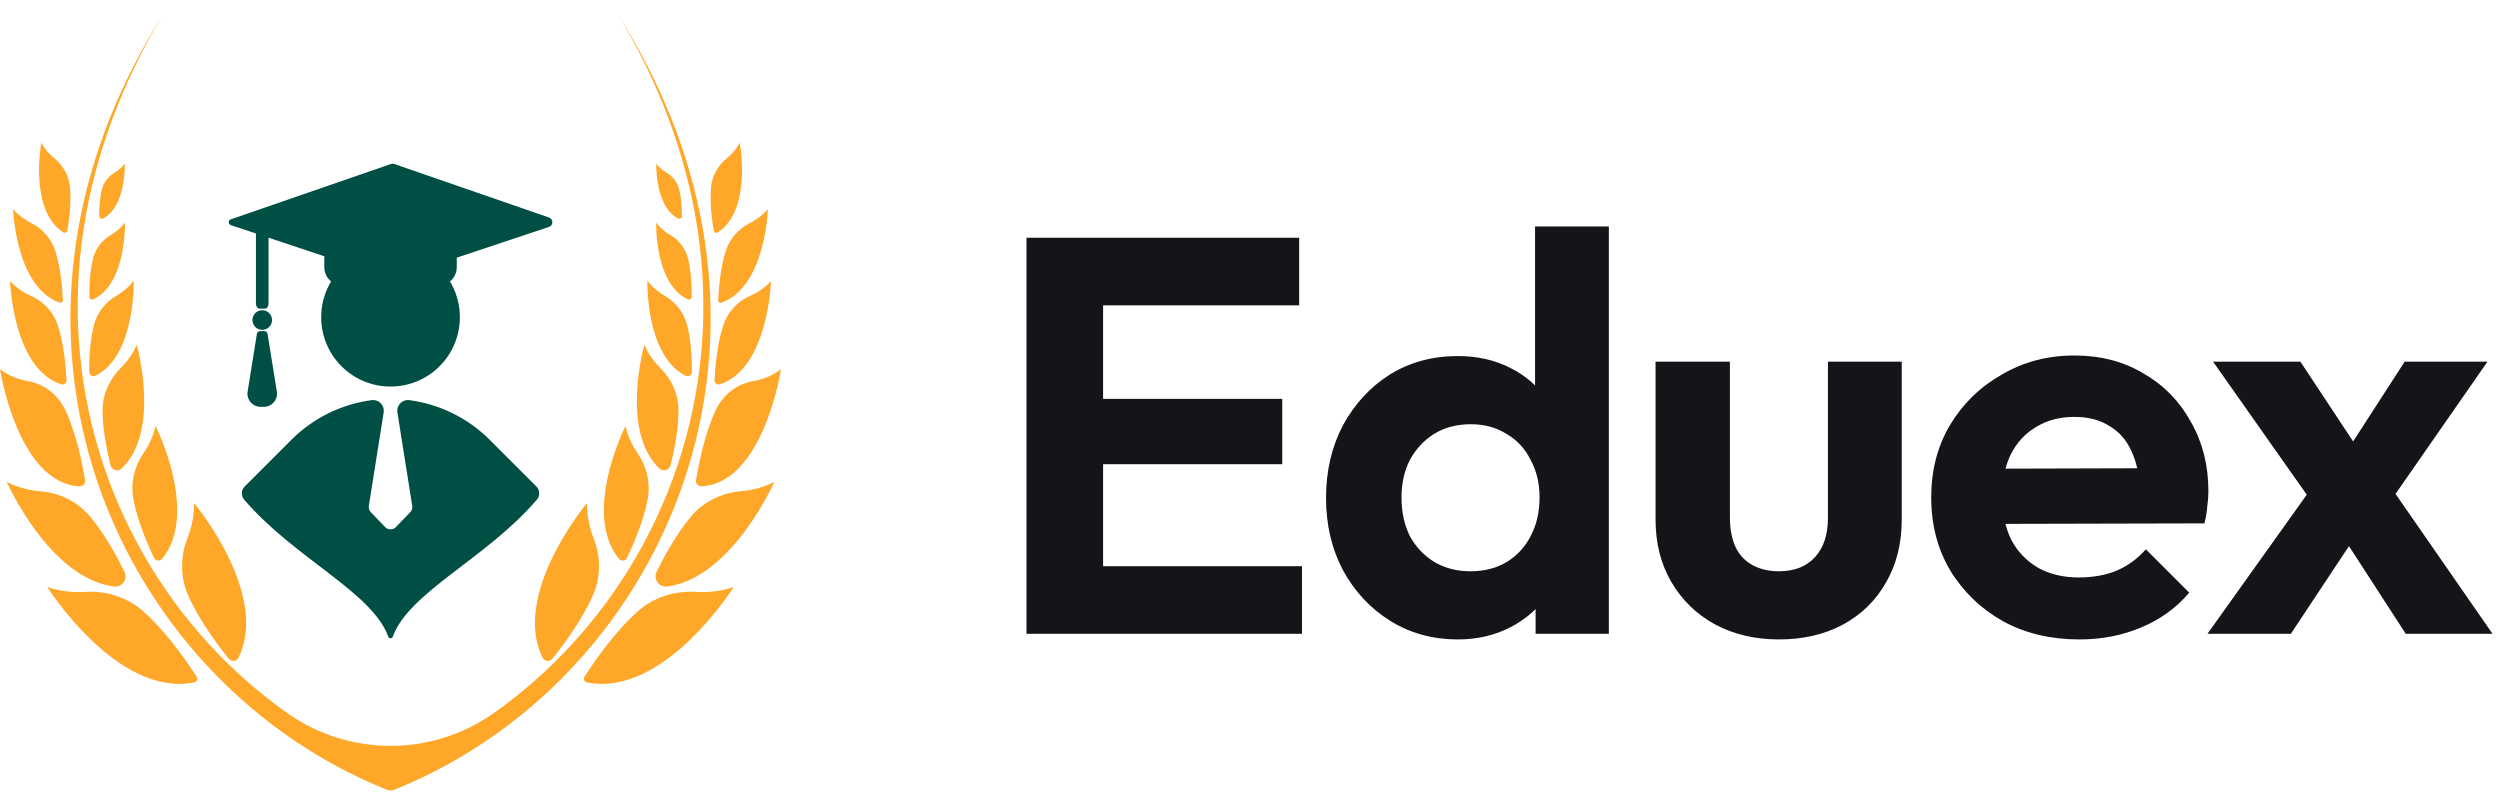 <svg width="142" height="45" viewBox="0 0 142 45" fill="none" xmlns="http://www.w3.org/2000/svg">
<path d="M58.304 36V13.504H62.656V36H58.304ZM61.504 36V32.16H73.952V36H61.504ZM61.504 26.368V22.656H72.832V26.368H61.504ZM61.504 17.344V13.504H73.792V17.344H61.504ZM82.806 36.32C81.377 36.32 80.097 35.968 78.966 35.264C77.836 34.56 76.94 33.6 76.278 32.384C75.638 31.168 75.319 29.803 75.319 28.288C75.319 26.752 75.638 25.376 76.278 24.16C76.94 22.944 77.825 21.984 78.934 21.28C80.065 20.576 81.356 20.224 82.806 20.224C83.916 20.224 84.908 20.448 85.782 20.896C86.678 21.344 87.393 21.973 87.927 22.784C88.481 23.573 88.78 24.469 88.823 25.472V30.976C88.78 31.979 88.492 32.885 87.959 33.696C87.425 34.507 86.71 35.147 85.814 35.616C84.918 36.085 83.916 36.32 82.806 36.32ZM83.51 32.448C84.3 32.448 84.983 32.277 85.558 31.936C86.156 31.573 86.615 31.083 86.934 30.464C87.276 29.824 87.447 29.088 87.447 28.256C87.447 27.445 87.276 26.731 86.934 26.112C86.615 25.472 86.156 24.981 85.558 24.64C84.983 24.277 84.311 24.096 83.543 24.096C82.753 24.096 82.06 24.277 81.463 24.64C80.886 25.003 80.428 25.493 80.087 26.112C79.766 26.731 79.606 27.445 79.606 28.256C79.606 29.088 79.766 29.824 80.087 30.464C80.428 31.083 80.897 31.573 81.495 31.936C82.092 32.277 82.764 32.448 83.51 32.448ZM91.382 36H87.222V31.84L87.894 28.064L87.191 24.352V12.864H91.382V36ZM101.043 36.32C99.678 36.32 98.462 36.032 97.395 35.456C96.35 34.88 95.528 34.08 94.931 33.056C94.334 32.032 94.035 30.848 94.035 29.504V20.544H98.259V29.408C98.259 30.048 98.366 30.603 98.579 31.072C98.792 31.52 99.112 31.861 99.539 32.096C99.966 32.331 100.467 32.448 101.043 32.448C101.918 32.448 102.6 32.181 103.091 31.648C103.582 31.115 103.827 30.368 103.827 29.408V20.544H108.019V29.504C108.019 30.869 107.72 32.064 107.123 33.088C106.547 34.112 105.726 34.912 104.659 35.488C103.614 36.043 102.408 36.32 101.043 36.32ZM118.109 36.32C116.488 36.32 115.048 35.979 113.789 35.296C112.531 34.592 111.528 33.632 110.781 32.416C110.056 31.2 109.693 29.813 109.693 28.256C109.693 26.72 110.045 25.355 110.749 24.16C111.475 22.944 112.456 21.984 113.693 21.28C114.931 20.555 116.307 20.192 117.821 20.192C119.315 20.192 120.627 20.533 121.757 21.216C122.909 21.877 123.805 22.795 124.445 23.968C125.107 25.12 125.437 26.432 125.437 27.904C125.437 28.181 125.416 28.469 125.373 28.768C125.352 29.045 125.299 29.365 125.213 29.728L112.221 29.76V26.624L123.261 26.592L121.565 27.904C121.523 26.987 121.352 26.219 121.053 25.6C120.776 24.981 120.36 24.512 119.805 24.192C119.272 23.851 118.611 23.68 117.821 23.68C116.989 23.68 116.264 23.872 115.645 24.256C115.027 24.619 114.547 25.141 114.205 25.824C113.885 26.485 113.725 27.275 113.725 28.192C113.725 29.131 113.896 29.952 114.237 30.656C114.6 31.339 115.112 31.872 115.773 32.256C116.435 32.619 117.203 32.8 118.077 32.8C118.867 32.8 119.581 32.672 120.221 32.416C120.861 32.139 121.416 31.733 121.885 31.2L124.349 33.664C123.603 34.539 122.685 35.2 121.597 35.648C120.531 36.096 119.368 36.32 118.109 36.32ZM136.648 36L132.584 29.728L131.72 29.088L125.704 20.544H130.664L134.408 26.208L135.208 26.816L141.576 36H136.648ZM125.384 36L131.688 27.168L134.088 30.016L130.12 36H125.384ZM135.368 29.056L132.904 26.24L136.584 20.544H141.288L135.368 29.056Z" fill="#141519"/>
<path d="M39.512 33.62C38.306 33.542 37.111 33.934 36.209 34.739C34.828 35.972 33.615 37.784 33.196 38.441C33.116 38.566 33.187 38.731 33.331 38.76C37.72 39.641 41.676 33.343 41.676 33.343C40.83 33.63 40.044 33.654 39.512 33.62Z" fill="#FFA729"/>
<path d="M31.374 37.415C31.914 36.748 33.029 35.284 33.671 33.834C34.128 32.802 34.135 31.625 33.719 30.576C33.536 30.112 33.333 29.406 33.345 28.571C33.345 28.571 29.032 33.712 30.819 37.355C30.925 37.572 31.222 37.603 31.374 37.415Z" fill="#FFA729"/>
<path d="M35.157 31.741C35.283 31.895 35.527 31.866 35.614 31.687C35.921 31.049 36.544 29.658 36.787 28.367C36.96 27.45 36.742 26.502 36.21 25.735C35.975 25.397 35.677 24.867 35.529 24.193C35.529 24.193 33.03 29.146 35.157 31.741Z" fill="#FFA729"/>
<path d="M37.455 26.611C37.666 26.812 38.017 26.706 38.088 26.423C38.269 25.707 38.544 24.428 38.539 23.285C38.535 22.381 38.14 21.528 37.498 20.892C37.218 20.615 36.854 20.177 36.599 19.584C36.599 19.584 35.209 24.471 37.455 26.611Z" fill="#FFA729"/>
<path d="M36.772 15.942C36.772 15.942 36.648 20.174 38.934 21.342C39.1 21.427 39.298 21.305 39.299 21.118C39.303 20.544 39.275 19.413 39.031 18.464C38.85 17.762 38.385 17.167 37.758 16.803C37.482 16.642 37.098 16.367 36.772 15.942Z" fill="#FFA729"/>
<path d="M39.072 17.003C39.172 17.049 39.287 16.976 39.289 16.866C39.295 16.438 39.282 15.471 39.075 14.666C38.931 14.105 38.559 13.629 38.058 13.338C37.837 13.21 37.53 12.99 37.27 12.65C37.27 12.65 37.167 16.124 39.072 17.003Z" fill="#FFA729"/>
<path d="M38.498 12.405C38.604 12.461 38.731 12.389 38.732 12.269C38.733 11.933 38.715 11.293 38.577 10.755C38.473 10.35 38.204 10.006 37.842 9.796C37.683 9.703 37.461 9.544 37.273 9.299C37.273 9.299 37.202 11.713 38.498 12.405Z" fill="#FFA729"/>
<path d="M39.245 29.344C38.408 30.342 37.707 31.638 37.297 32.474C37.089 32.898 37.439 33.375 37.907 33.313C41.569 32.83 43.985 27.373 43.985 27.373C43.261 27.741 42.556 27.866 42.073 27.905C40.977 27.992 39.951 28.502 39.245 29.344Z" fill="#FFA729"/>
<path d="M40.641 23.325C40.006 24.683 39.658 26.507 39.532 27.265C39.5 27.459 39.656 27.632 39.852 27.621C43.372 27.434 44.365 20.966 44.365 20.966C43.811 21.396 43.22 21.572 42.803 21.643C41.859 21.804 41.072 22.402 40.641 23.325Z" fill="#FFA729"/>
<path d="M41.075 18.495C40.713 19.61 40.614 20.997 40.587 21.602C40.58 21.759 40.73 21.879 40.879 21.831C43.642 20.945 43.792 15.968 43.792 15.968C43.395 16.403 42.944 16.657 42.621 16.797C41.89 17.116 41.326 17.723 41.075 18.495Z" fill="#FFA729"/>
<path d="M41.224 14.252C40.89 15.293 40.812 16.574 40.794 17.055C40.79 17.153 40.887 17.223 40.98 17.19C43.488 16.296 43.617 11.876 43.617 11.876C43.268 12.28 42.87 12.531 42.586 12.675C41.941 13 41.444 13.565 41.224 14.252Z" fill="#FFA729"/>
<path d="M40.777 13.197C42.736 11.918 42.018 8.106 42.018 8.106C41.791 8.524 41.494 8.817 41.274 8.996C40.775 9.401 40.45 9.986 40.39 10.626C40.301 11.557 40.46 12.638 40.54 13.093C40.559 13.202 40.684 13.258 40.777 13.197Z" fill="#FFA729"/>
<path d="M40.335 19.402C40.435 17.227 40.286 15.044 39.906 12.906C39.526 10.768 38.913 8.676 38.107 6.667C37.301 4.657 36.301 2.731 35.156 0.899C36.259 2.757 37.211 4.703 37.967 6.721C38.723 8.739 39.282 10.83 39.609 12.955C39.936 15.079 40.032 17.238 39.884 19.377C39.737 21.515 39.347 23.634 38.724 25.68C37.481 29.772 35.3 33.561 32.409 36.679C31.087 38.109 29.616 39.396 28.03 40.515C24.53 42.981 19.835 42.981 16.336 40.515C14.749 39.396 13.278 38.109 11.957 36.679C9.066 33.561 6.884 29.772 5.642 25.68C5.019 23.634 4.629 21.515 4.481 19.377C4.333 17.238 4.429 15.079 4.757 12.955C5.084 10.83 5.643 8.739 6.399 6.721C7.155 4.703 8.107 2.757 9.209 0.899C8.064 2.731 7.065 4.657 6.258 6.667C5.452 8.676 4.84 10.768 4.46 12.906C4.079 15.044 3.931 17.227 4.031 19.402C4.13 21.578 4.476 23.745 5.064 25.848C6.235 30.055 8.378 33.998 11.287 37.285C14.19 40.575 17.863 43.209 21.965 44.856C21.968 44.857 21.975 44.86 21.978 44.861C22.146 44.924 22.324 44.905 22.471 44.827C26.544 43.178 30.192 40.556 33.079 37.285C35.987 33.998 38.13 30.055 39.302 25.848C39.889 23.745 40.236 21.578 40.335 19.402Z" fill="#FFA729"/>
<path d="M8.156 34.739C7.255 33.934 6.059 33.542 4.853 33.62C4.321 33.654 3.535 33.63 2.689 33.343C2.689 33.343 6.645 39.641 11.034 38.76C11.179 38.731 11.249 38.565 11.17 38.441C10.751 37.784 9.537 35.972 8.156 34.739Z" fill="#FFA729"/>
<path d="M12.991 37.415C13.143 37.603 13.441 37.572 13.547 37.355C15.333 33.712 11.02 28.571 11.02 28.571C11.032 29.406 10.829 30.112 10.646 30.576C10.231 31.625 10.237 32.802 10.694 33.834C11.337 35.284 12.451 36.748 12.991 37.415Z" fill="#FFA729"/>
<path d="M8.752 31.687C8.838 31.866 9.082 31.895 9.209 31.741C11.335 29.146 8.836 24.193 8.836 24.193C8.688 24.867 8.391 25.397 8.156 25.735C7.623 26.502 7.406 27.45 7.579 28.367C7.822 29.658 8.444 31.049 8.752 31.687Z" fill="#FFA729"/>
<path d="M6.91 26.611C9.156 24.471 7.766 19.584 7.766 19.584C7.511 20.177 7.147 20.615 6.867 20.892C6.225 21.528 5.83 22.381 5.826 23.285C5.822 24.428 6.097 25.707 6.277 26.423C6.349 26.706 6.7 26.812 6.91 26.611Z" fill="#FFA729"/>
<path d="M5.066 21.118C5.068 21.305 5.265 21.427 5.431 21.342C7.718 20.174 7.593 15.942 7.593 15.942C7.267 16.367 6.883 16.642 6.607 16.803C5.98 17.167 5.515 17.762 5.335 18.464C5.091 19.413 5.062 20.544 5.066 21.118Z" fill="#FFA729"/>
<path d="M5.076 16.866C5.078 16.976 5.193 17.049 5.293 17.003C7.198 16.124 7.096 12.65 7.096 12.65C6.835 12.99 6.528 13.21 6.307 13.338C5.806 13.629 5.434 14.105 5.29 14.666C5.083 15.471 5.07 16.438 5.076 16.866Z" fill="#FFA729"/>
<path d="M5.867 12.405C7.163 11.713 7.092 9.299 7.092 9.299C6.904 9.544 6.683 9.703 6.523 9.796C6.161 10.006 5.893 10.35 5.788 10.755C5.65 11.293 5.632 11.933 5.633 12.269C5.634 12.389 5.761 12.461 5.867 12.405Z" fill="#FFA729"/>
<path d="M6.459 33.313C6.927 33.375 7.277 32.898 7.069 32.474C6.659 31.638 5.957 30.342 5.121 29.344C4.414 28.502 3.389 27.992 2.293 27.905C1.809 27.866 1.104 27.741 0.38 27.373C0.38 27.373 2.796 32.83 6.459 33.313Z" fill="#FFA729"/>
<path d="M4.513 27.621C4.709 27.632 4.865 27.458 4.833 27.265C4.708 26.507 4.359 24.683 3.725 23.325C3.293 22.402 2.506 21.804 1.562 21.643C1.146 21.572 0.554 21.396 0 20.966C0 20.966 0.994 27.434 4.513 27.621Z" fill="#FFA729"/>
<path d="M3.486 21.831C3.635 21.879 3.785 21.759 3.779 21.602C3.752 20.997 3.652 19.61 3.29 18.495C3.04 17.723 2.475 17.116 1.744 16.797C1.421 16.657 0.97 16.403 0.574 15.968C0.574 15.968 0.723 20.945 3.486 21.831Z" fill="#FFA729"/>
<path d="M3.386 17.19C3.478 17.223 3.576 17.153 3.572 17.055C3.554 16.574 3.475 15.293 3.142 14.252C2.921 13.565 2.424 13 1.779 12.675C1.495 12.531 1.097 12.28 0.748 11.876C0.748 11.876 0.877 16.296 3.386 17.19Z" fill="#FFA729"/>
<path d="M3.588 13.197C3.681 13.258 3.806 13.202 3.825 13.093C3.905 12.638 4.064 11.557 3.976 10.626C3.915 9.986 3.59 9.401 3.092 8.996C2.872 8.817 2.574 8.524 2.347 8.106C2.347 8.106 1.63 11.918 3.588 13.197Z" fill="#FFA729"/>
<path d="M24.967 20.803C26.505 19.264 26.505 16.771 24.967 15.232C23.429 13.694 20.935 13.694 19.397 15.232C17.859 16.771 17.859 19.264 19.397 20.803C20.935 22.341 23.429 22.341 24.967 20.803Z" fill="#004F44"/>
<path d="M31.185 12.355L22.39 9.314C22.33 9.294 22.265 9.294 22.206 9.314L13.107 12.46C12.951 12.514 12.953 12.735 13.109 12.787L14.537 13.263V17.238C14.537 17.401 14.635 17.533 14.756 17.533H15.034C15.155 17.533 15.253 17.401 15.253 17.238V13.502L18.42 14.557V15.173C18.42 15.752 18.889 16.221 19.468 16.221H24.897C25.476 16.221 25.945 15.752 25.945 15.173V14.634L31.182 12.888C31.437 12.803 31.439 12.443 31.185 12.355Z" fill="#004F44"/>
<path d="M15.452 18.178C15.452 17.87 15.203 17.621 14.895 17.621C14.587 17.621 14.338 17.87 14.338 18.178C14.338 18.486 14.587 18.735 14.895 18.735C15.203 18.735 15.452 18.486 15.452 18.178Z" fill="#004F44"/>
<path d="M15.198 18.964C15.184 18.874 15.107 18.808 15.016 18.808H14.895H14.774C14.683 18.808 14.606 18.874 14.591 18.964L14.065 22.246C13.992 22.698 14.341 23.107 14.798 23.107H14.895H14.992C15.449 23.107 15.798 22.698 15.725 22.246L15.198 18.964Z" fill="#004F44"/>
<path d="M30.498 28.377C27.633 31.722 23.231 33.625 22.309 36.165C22.265 36.285 22.099 36.285 22.056 36.165C21.134 33.625 16.732 31.722 13.866 28.377C13.685 28.165 13.696 27.832 13.893 27.636L16.538 24.993C17.823 23.707 19.437 22.952 21.11 22.728C21.514 22.674 21.856 23.025 21.792 23.427L20.95 28.729C20.929 28.863 20.972 28.999 21.066 29.097L21.871 29.933C22.041 30.11 22.324 30.11 22.494 29.933L23.299 29.097C23.393 28.999 23.436 28.863 23.414 28.729L22.573 23.427C22.509 23.025 22.851 22.674 23.255 22.728C24.928 22.952 26.542 23.707 27.827 24.993L30.471 27.636C30.668 27.832 30.68 28.165 30.498 28.377Z" fill="#004F44"/>
</svg>

